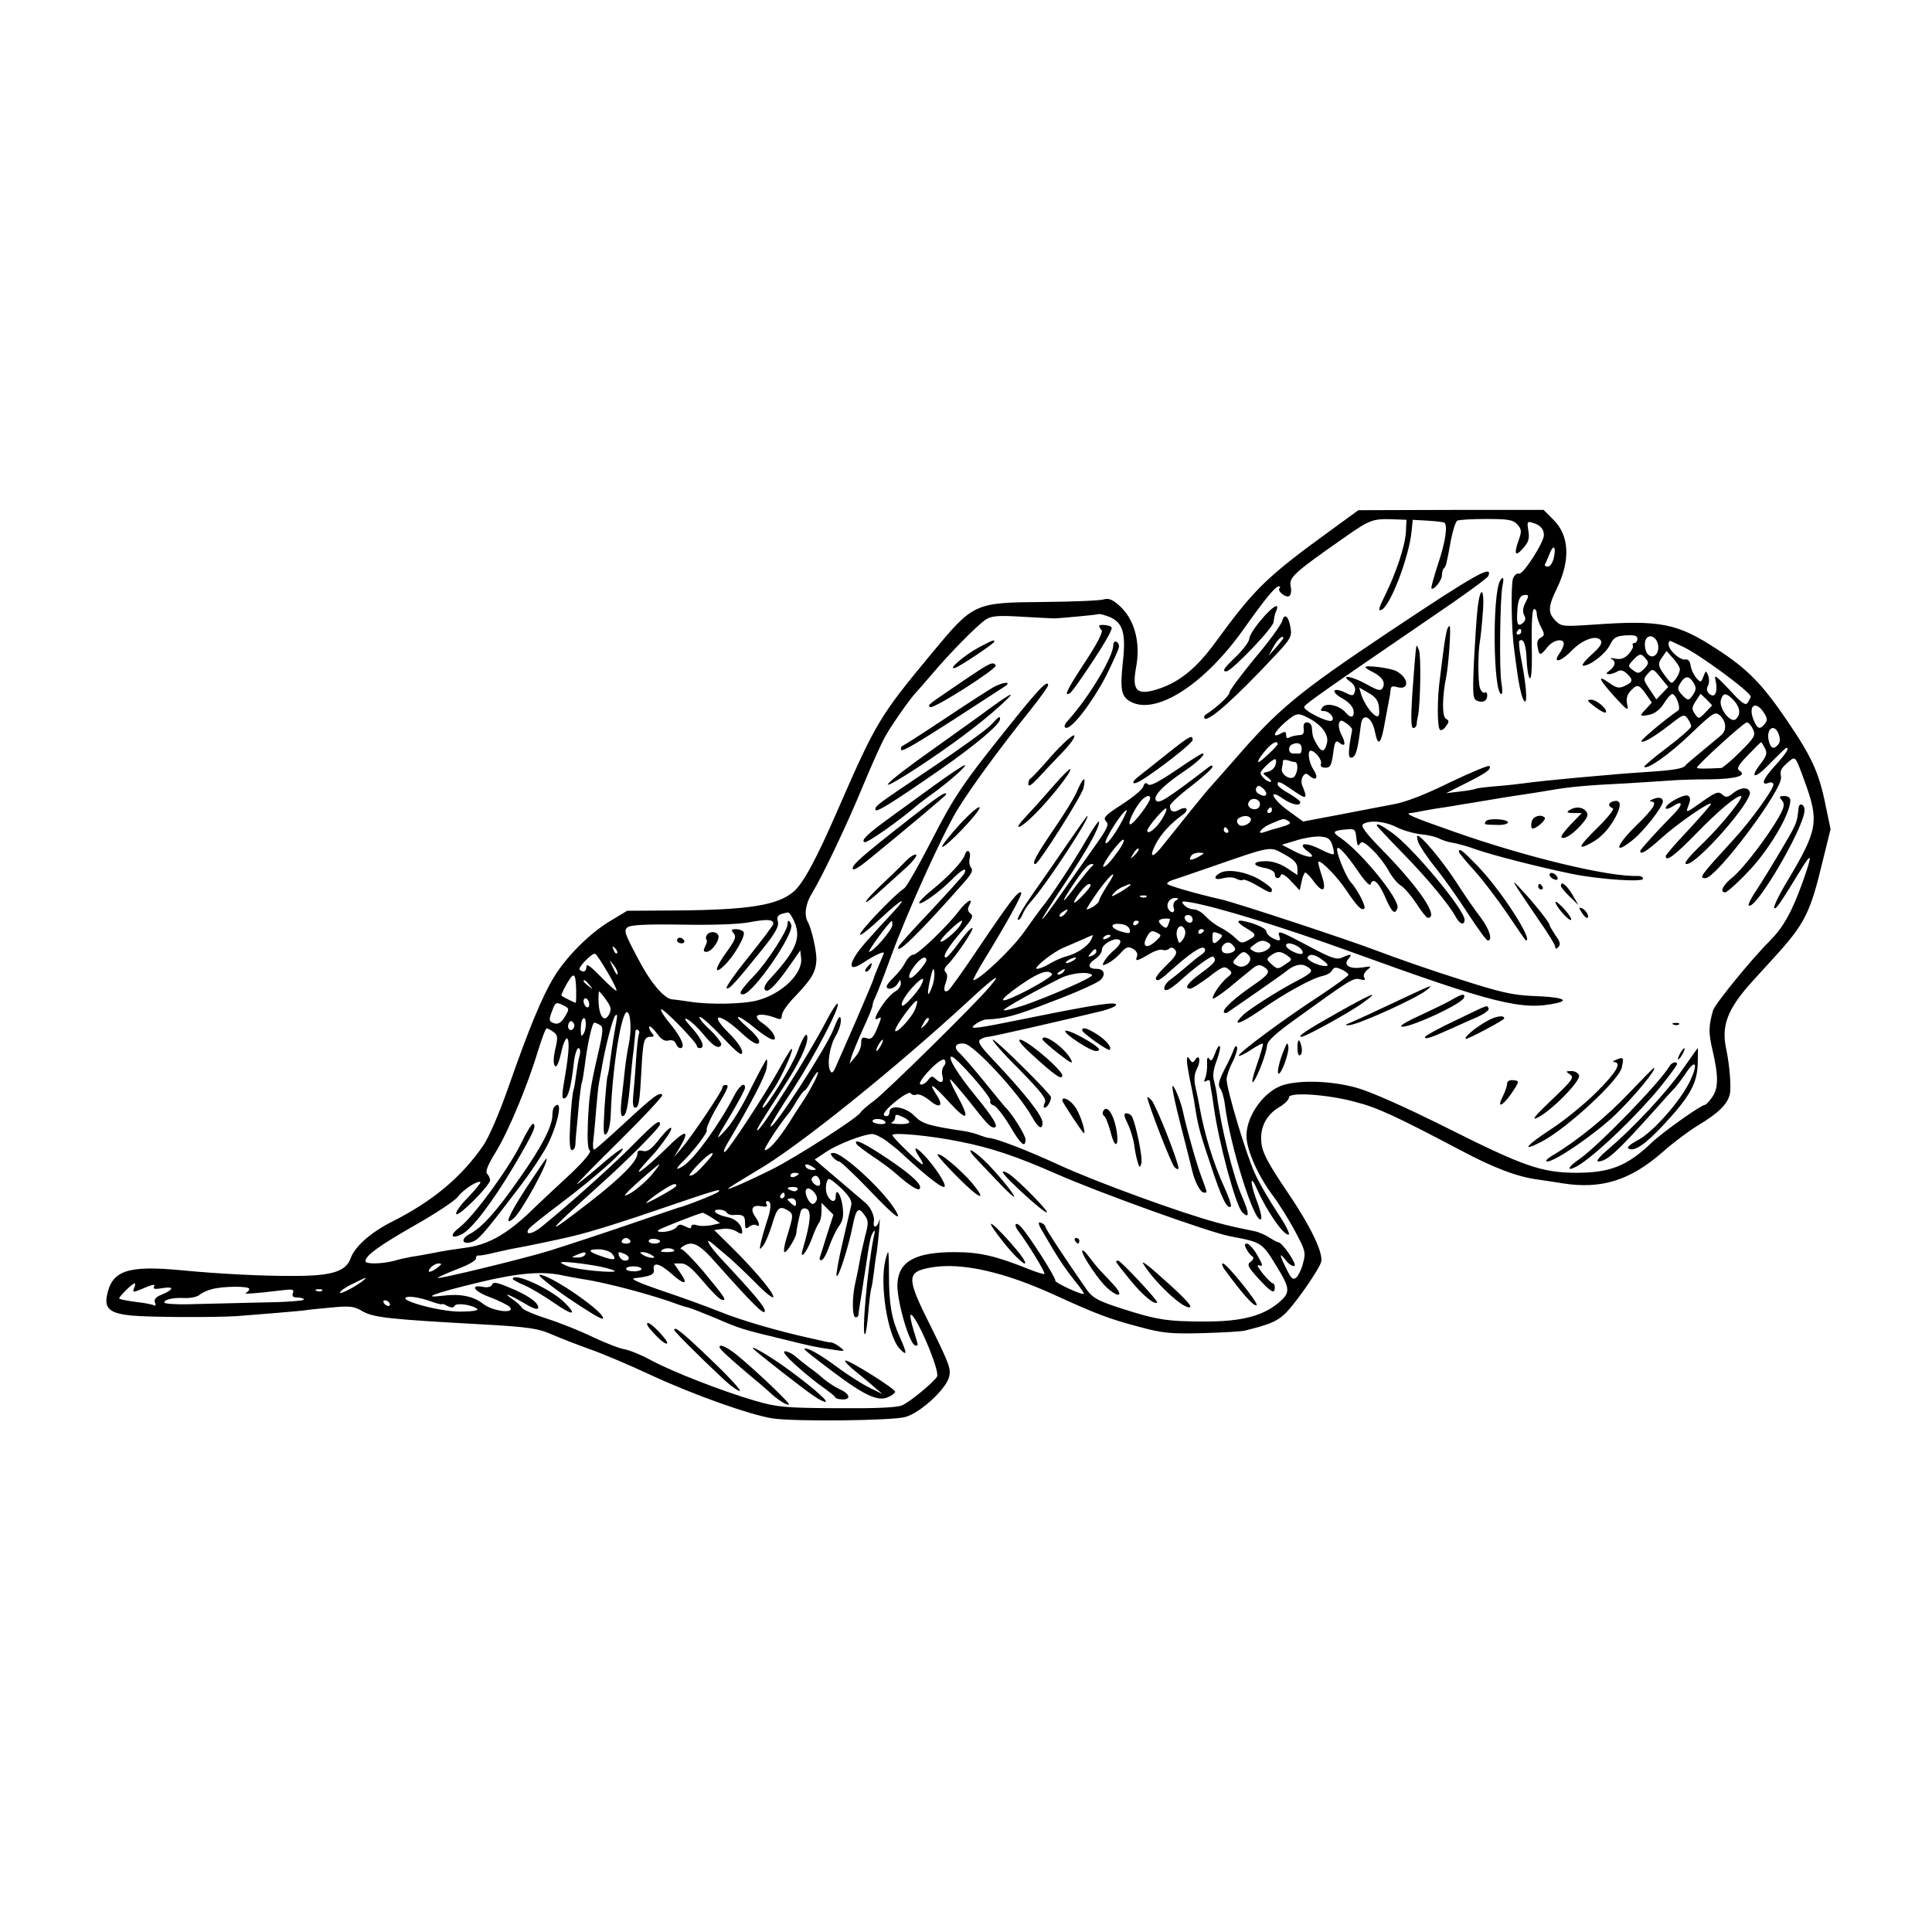 <?xml version="1.0" standalone="no"?>
<!DOCTYPE svg PUBLIC "-//W3C//DTD SVG 20010904//EN"
 "http://www.w3.org/TR/2001/REC-SVG-20010904/DTD/svg10.dtd">
<svg version="1.0" xmlns="http://www.w3.org/2000/svg"
 width="682pt" height="682pt" viewBox="0 0 682 682"
 preserveAspectRatio="xMidYMid meet">
<g transform="translate(0,682) scale(0.1,-0.1)"
fill="#000000" stroke="none">
<path d="M4710 4957 c-240 -174 -278 -211 -420 -405 -65 -89 -124 -138 -198
-163 -78 -26 -97 -9 -82 73 18 92 -6 176 -63 224 -22 19 -36 23 -51 18 -12 -4
-106 -8 -211 -9 -246 -2 -248 -3 -395 -180 -184 -222 -197 -243 -331 -550 -78
-180 -124 -264 -158 -293 -57 -48 -159 -64 -417 -66 l-170 -1 -58 -35 c-73
-43 -157 -127 -201 -200 -42 -69 -89 -184 -160 -387 -33 -94 -69 -178 -90
-208 -76 -110 -176 -194 -318 -266 -77 -38 -134 -89 -149 -130 -16 -47 -66
-63 -198 -63 -106 -1 -267 7 -400 20 -192 18 -246 -1 -263 -92 -8 -44 14 -61
88 -68 63 -6 286 -7 370 -2 56 4 237 19 245 21 3 1 41 5 85 9 72 7 85 5 115
-13 39 -22 94 -28 420 -46 163 -9 200 -14 249 -36 25 -11 84 -34 131 -51 47
-16 147 -59 222 -94 147 -68 347 -139 425 -151 80 -12 424 -8 469 5 53 15 141
96 154 140 8 29 1 47 -62 175 -90 179 -90 197 0 213 106 18 254 -15 432 -96
151 -69 193 -85 302 -114 82 -22 109 -25 223 -22 72 2 139 6 150 9 84 21 108
31 135 54 31 25 120 151 133 186 11 30 -35 127 -123 256 -63 93 -84 133 -87
165 -7 54 16 100 63 128 19 11 34 26 34 34 0 20 136 11 235 -16 78 -20 144
-51 370 -170 118 -63 203 -95 275 -104 25 -4 63 -9 85 -13 138 -22 240 10 355
111 36 32 92 74 125 94 70 42 102 73 111 108 6 23 0 103 -13 164 -17 81 6 140
94 237 21 23 54 59 73 80 112 123 130 158 176 351 l26 105 -18 86 c-23 114
-49 170 -134 295 -89 131 -140 184 -250 255 -139 91 -199 103 -436 86 -106 -7
-112 -7 -133 14 -27 27 -27 50 5 114 48 100 44 186 -12 242 l-35 35 -327 0
-327 -1 -85 -62z m253 -14 c-3 -51 -35 -146 -74 -225 -22 -44 -25 -56 -13 -51
31 11 98 186 107 278 l4 40 54 -3 c29 -2 55 -5 58 -7 12 -12 3 -69 -22 -144
-15 -46 -26 -85 -24 -88 8 -8 37 28 37 46 0 10 3 21 7 25 4 3 8 12 9 19 2 7 9
41 15 77 7 36 17 68 23 72 5 3 51 6 102 6 79 0 95 -3 110 -19 15 -17 16 -24 6
-53 -19 -52 -14 -64 14 -32 20 22 24 35 19 63 -5 32 -4 34 17 27 25 -7 38 -22
38 -43 0 -26 -74 -141 -88 -136 -7 3 -16 -5 -21 -17 -8 -24 -6 -187 5 -258 3
-25 7 -52 8 -60 9 -68 20 -111 28 -116 11 -7 5 64 -13 154 -6 30 -8 56 -6 59
14 13 24 -11 26 -64 1 -32 6 -62 11 -67 6 -6 9 40 7 117 -1 79 2 127 8 127 6
0 10 -8 10 -18 0 -11 7 -31 15 -46 13 -25 13 -29 -1 -37 -11 -5 -15 -17 -11
-34 6 -31 9 -31 34 0 20 26 58 34 58 12 0 -7 -7 -23 -16 -35 -25 -36 7 -28 46
13 37 38 87 55 101 34 6 -10 -4 -25 -34 -51 -23 -21 -36 -38 -28 -38 25 0 80
43 95 75 12 24 21 30 55 32 31 2 41 -1 41 -12 0 -8 -5 -15 -11 -15 -5 0 -8 -4
-5 -8 3 -5 -4 -19 -15 -31 -14 -15 -28 -20 -47 -16 -15 3 -21 2 -14 -1 17 -8
15 -24 -5 -40 -15 -11 -15 -13 -3 -14 8 0 22 5 30 10 10 6 20 4 32 -7 24 -22
23 -31 -6 -44 -20 -10 -30 -8 -55 10 -45 32 -38 14 19 -49 44 -48 50 -52 44
-27 -4 19 -1 34 11 47 24 26 30 25 55 -10 l21 -30 -20 -22 c-25 -26 -24 -28
12 -21 18 4 37 18 50 39 12 19 25 34 30 34 13 0 32 -51 21 -58 -43 -29 -134
-105 -130 -109 7 -7 45 16 101 59 46 36 50 38 62 22 7 -10 13 -23 13 -28 0 -6
-39 -40 -85 -75 -47 -35 -83 -66 -81 -68 11 -11 89 44 165 117 80 76 85 79
103 64 21 -20 24 -50 6 -67 -7 -7 -38 -32 -68 -57 -30 -25 -58 -48 -61 -53 -8
-10 -41 -16 -134 -22 -44 -3 -102 -7 -130 -10 -27 -2 -79 -7 -115 -10 -77 -7
-155 -15 -190 -20 -14 -2 -56 -7 -94 -10 -38 -3 -72 -7 -75 -9 -3 -2 -28 -7
-56 -10 l-50 -6 69 35 c74 37 93 51 83 61 -3 3 -66 -23 -139 -58 -85 -42 -157
-70 -198 -77 -36 -7 -122 -23 -193 -37 l-127 -24 -55 40 c-56 41 -70 79 -15
40 29 -20 60 -27 60 -12 0 5 -18 18 -40 31 -22 12 -40 26 -40 32 0 14 8 11 57
-23 47 -32 50 -30 29 22 -3 8 -2 21 3 29 8 12 12 13 25 1 24 -19 31 -4 12 24
-16 25 -22 66 -9 66 15 0 41 -33 36 -46 -3 -9 2 -14 16 -14 17 0 21 8 27 50 5
41 9 48 21 39 21 -18 25 -5 9 26 -8 15 -12 34 -9 42 5 12 8 12 27 -1 11 -8 20
-18 19 -23 -15 -78 -15 -103 0 -97 14 5 20 28 31 116 6 46 40 27 50 -27 11
-55 22 -41 36 43 8 42 15 80 16 85 1 4 2 14 3 23 1 11 7 13 21 9 46 -14 45 31
-1 56 -21 11 -109 22 -109 14 0 -3 13 -11 29 -19 32 -17 43 -36 31 -56 -6 -10
-18 -7 -55 14 -52 29 -97 37 -59 10 14 -10 20 -22 17 -34 -5 -17 -8 -18 -32
-6 -44 22 -57 6 -15 -18 24 -13 40 -30 42 -44 4 -25 -10 -29 -27 -8 -21 25
-68 37 -82 20 -9 -11 -8 -14 4 -14 20 0 41 -26 28 -34 -13 -8 -101 36 -97 49
2 9 79 63 455 320 105 71 193 135 195 142 16 41 -44 7 -353 -199 -320 -214
-389 -271 -546 -453 -43 -49 -81 -92 -84 -95 -6 -5 -106 -129 -165 -203 -37
-48 -52 -47 -27 2 19 37 53 74 96 105 25 18 14 32 -13 17 -20 -11 -32 -6 -32
15 0 6 34 38 75 69 41 32 75 62 75 68 0 6 -4 6 -12 0 -148 -113 -177 -132
-187 -119 -12 15 25 54 100 104 46 31 78 62 64 62 -5 0 -47 -27 -95 -60 -61
-41 -90 -56 -97 -49 -8 8 -13 5 -17 -7 -3 -11 -37 -39 -76 -64 -59 -38 -67
-47 -56 -59 12 -11 6 -24 -37 -85 -28 -39 -77 -109 -110 -156 -106 -152 -103
-135 4 25 77 115 119 191 119 214 0 8 -23 -25 -51 -74 -46 -79 -125 -198 -154
-232 -5 -6 -32 -44 -60 -83 -42 -60 -158 -170 -179 -170 -3 0 13 30 36 68 81
132 138 235 133 241 -9 9 -39 -30 -145 -187 -56 -84 -107 -155 -112 -158 -15
-10 -19 2 -9 28 6 17 6 29 0 35 -7 7 -6 15 3 24 32 32 96 127 91 133 -4 3 -24
-19 -46 -49 -21 -30 -43 -55 -48 -55 -15 0 9 39 58 95 35 41 41 52 29 60 -10
8 -11 16 -5 28 18 32 -8 18 -37 -20 -41 -54 -144 -153 -160 -153 -8 0 -20 -12
-28 -27 -8 -16 -26 -39 -40 -52 -14 -14 -26 -28 -26 -33 0 -15 29 -8 39 10 10
16 10 16 11 0 0 -10 -9 -22 -20 -28 -11 -6 -31 -27 -45 -48 -26 -38 -32 -58
-15 -47 13 8 13 4 -5 -39 -13 -30 -20 -36 -35 -31 -16 5 -20 2 -20 -18 0 -14
-9 -35 -21 -48 l-20 -24 7 25 c4 13 22 57 40 97 19 40 34 78 34 83 0 6 4 18 9
28 5 9 30 73 55 142 56 154 178 424 234 519 45 74 146 213 255 349 37 46 67
88 67 93 0 21 -32 -11 -127 -130 -176 -219 -202 -258 -285 -419 -44 -86 -87
-161 -95 -167 -38 -25 -171 -165 -156 -165 6 0 39 27 74 60 74 69 98 80 40 18
-94 -101 -117 -128 -134 -156 -23 -40 -9 -47 34 -18 33 22 69 39 69 32 0 -2
-8 -21 -17 -42 -9 -22 -18 -43 -19 -49 -1 -5 -30 -73 -63 -150 -34 -77 -66
-151 -72 -164 -7 -16 -13 -21 -17 -13 -14 21 -4 88 18 125 12 20 20 46 18 59
-2 17 -9 8 -26 -36 -26 -67 -222 -368 -222 -341 0 5 35 63 79 129 77 119 168
293 158 303 -3 3 -22 -26 -41 -63 -59 -114 -229 -384 -242 -384 -6 0 7 21 90
150 56 85 85 146 86 175 0 27 -14 8 -35 -48 -16 -45 -110 -197 -121 -197 -6 0
1 12 39 69 29 43 78 156 59 136 -5 -5 -24 -37 -42 -70 -47 -85 -175 -281 -191
-291 -7 -4 -3 10 10 32 77 129 133 236 137 263 3 17 3 31 0 31 -2 0 -27 -46
-55 -102 -27 -57 -66 -121 -86 -143 -43 -47 -42 -44 19 57 25 43 46 82 46 88
0 23 -21 7 -40 -31 -52 -100 -137 -218 -177 -244 -26 -17 -30 -14 -9 8 47 46
95 110 91 118 -3 5 12 40 34 78 44 75 46 81 31 81 -5 0 -10 -4 -10 -10 0 -11
-108 -172 -145 -215 l-26 -30 21 35 c38 65 20 64 -49 -5 -75 -74 -126 -110
-76 -54 17 18 32 36 36 39 3 3 17 21 32 41 43 57 31 66 -13 11 -30 -39 -44
-49 -60 -45 -14 4 -20 1 -20 -10 0 -26 -57 -84 -169 -171 -168 -130 -159 -115
32 57 100 89 217 207 217 218 0 20 -19 5 -95 -72 -70 -71 -226 -211 -325 -291
-31 -25 -58 -29 -44 -7 3 6 56 48 117 94 114 86 223 182 215 190 -3 3 -39 -24
-80 -60 -42 -36 -78 -65 -81 -65 -3 0 65 69 151 154 86 85 154 158 150 161
-10 11 -30 -4 -134 -100 -53 -49 -101 -92 -106 -93 -5 -2 -6 15 -3 38 3 23 7
72 10 109 3 36 7 77 10 91 3 14 7 39 10 55 12 69 38 171 47 180 7 7 8 0 4 -20
-7 -39 -14 -78 -22 -140 -3 -27 -8 -53 -10 -56 -1 -3 -6 -52 -10 -110 -5 -86
-4 -102 7 -91 7 6 14 36 15 66 5 163 38 370 58 363 13 -4 16 -67 5 -117 -4
-19 -10 -57 -13 -85 -3 -27 -8 -76 -12 -107 -4 -38 -3 -58 4 -58 12 0 19 30
27 120 3 36 8 88 12 115 3 28 5 55 6 62 0 7 4 10 9 7 5 -3 6 -9 4 -13 -3 -4
-8 -48 -11 -97 -3 -49 -8 -106 -10 -126 -2 -21 0 -38 6 -38 14 0 17 15 23 128
6 110 9 122 33 122 13 0 13 3 3 15 -7 9 -10 18 -8 21 3 3 15 -8 27 -24 15 -21
27 -29 41 -25 12 3 22 -1 26 -11 3 -9 10 -16 15 -16 20 0 6 35 -32 82 -23 27
-39 52 -35 55 6 6 125 -116 126 -129 0 -5 5 -8 10 -8 21 0 9 31 -28 72 -24 27
-30 37 -16 30 12 -6 37 -29 55 -51 36 -44 55 -56 65 -40 3 6 -15 30 -41 55
-26 24 -41 44 -34 44 7 0 43 -33 80 -72 54 -57 69 -68 69 -52 0 12 -20 41 -47
67 -73 72 -34 74 44 1 40 -37 63 -48 63 -30 0 8 -19 30 -42 50 -24 20 -38 36
-32 36 7 0 34 -18 60 -40 54 -44 82 -53 64 -20 -6 11 -22 27 -35 36 -48 31
-17 44 48 19 12 -5 17 -2 17 11 0 11 22 42 49 69 57 60 71 84 73 127 1 32 -18
112 -30 133 -14 23 -9 64 14 101 37 61 121 236 180 379 30 72 64 148 76 170
20 38 89 137 112 161 6 6 31 35 55 63 64 76 163 176 191 194 20 13 44 15 125
10 55 -3 107 -6 115 -6 18 0 147 12 158 15 4 2 21 -3 39 -10 47 -20 58 -57 47
-157 -11 -102 -6 -126 31 -144 91 -44 259 66 395 258 76 107 112 151 124 151
5 0 7 -3 3 -6 -10 -10 22 -36 34 -28 6 3 9 19 5 35 -6 31 13 48 189 171 90 63
100 67 170 65 l50 -2 -2 -42z m522 -92 c-4 -18 -13 -31 -21 -31 -9 0 -13 4
-10 9 3 4 10 21 16 36 14 36 24 26 15 -14z m-100 -158 c-9 -17 -11 -32 -5 -44
7 -12 5 -20 -4 -28 -18 -15 -23 -5 -20 40 2 43 10 59 29 59 12 0 12 -4 0 -27z
m-15 -103 c0 -5 -5 -10 -11 -10 -5 0 -7 5 -4 10 3 6 8 10 11 10 2 0 4 -4 4
-10z m483 -46 c6 -33 -20 -55 -38 -31 -7 9 -10 28 -8 41 6 31 39 24 46 -10z
m88 -7 c58 -27 239 -160 239 -176 0 -3 -5 -13 -10 -21 -8 -12 -20 -4 -65 45
-48 51 -55 56 -49 33 9 -40 -2 -64 -21 -48 -10 8 -12 18 -6 29 5 9 5 25 1 36
-8 19 -8 19 -17 -3 -8 -22 -10 -22 -25 -5 -9 10 -18 29 -20 43 -2 16 -9 24
-19 22 -19 -3 -59 33 -59 54 0 8 3 13 8 11 4 -2 23 -11 43 -20z m-11 -80 c0
-7 -6 -22 -14 -33 -15 -19 -15 -19 -31 1 -32 41 -35 51 -18 74 l16 23 23 -26
c13 -14 24 -31 24 -39z m-120 37 c11 -12 10 -18 -6 -35 -18 -17 -22 -18 -39
-5 -19 14 -19 15 -1 35 23 25 30 26 46 5z m58 -121 l-21 -22 -24 36 c-23 34
-23 36 -6 55 17 19 18 19 45 -14 l27 -33 -21 -22z m110 37 c10 -16 10 -24 0
-40 -16 -25 -20 -25 -42 -1 -15 16 -15 22 -4 40 16 26 30 27 46 1z m-1110 -89
c2 -23 0 -32 -9 -29 -17 6 -45 47 -54 77 l-7 24 33 -19 c26 -15 35 -28 37 -53z
m1152 -16 c-23 -24 -24 -24 -37 -5 -12 17 -11 23 3 45 l17 26 21 -20 20 -21
-24 -25z m100 43 c23 -25 26 -51 7 -67 -19 -15 -61 41 -52 69 8 26 19 25 45
-2z m106 -43 c13 -20 14 -28 4 -40 -18 -22 -26 -19 -40 14 -20 50 7 70 36 26z
m-1608 -19 c48 -25 74 -60 66 -90 -8 -32 -19 -33 -36 -3 -14 25 -15 29 -17 57
0 11 -8 20 -17 20 -10 0 -14 -7 -12 -22 2 -17 -2 -23 -17 -23 -11 -1 -26 -4
-33 -8 -8 -5 -12 -2 -12 8 0 13 -4 14 -20 5 -32 -17 -23 5 15 39 41 35 46 36
83 17z m1570 -40 c10 -22 6 -29 -45 -80 -31 -31 -61 -56 -67 -57 -56 -3 -86
-3 -86 1 0 9 165 159 176 160 6 0 16 -11 22 -24z m91 -18 c5 -14 5 -28 -1 -35
-16 -20 -27 -16 -34 11 -11 44 20 65 35 24z m-1769 -35 c0 -6 -60 -63 -67 -63
-7 0 8 23 30 48 20 21 37 29 37 15z m85 -16 c0 -9 -3 -17 -7 -17 -5 0 -15 0
-23 0 -18 0 -20 26 -2 33 19 8 32 2 32 -16z m1635 2 c9 -17 7 -26 -15 -55 -43
-56 -18 -54 36 4 28 28 52 52 55 52 12 0 -1 -20 -41 -64 -43 -47 -51 -71 -20
-59 8 3 15 0 15 -7 0 -17 -81 -129 -139 -192 -120 -131 -125 -138 -101 -138
39 0 275 315 267 357 -4 24 -1 30 29 56 22 18 22 18 54 -70 52 -142 47 -172
-57 -347 -30 -49 -52 -94 -50 -100 4 -11 20 13 91 129 43 71 45 62 10 -37 -39
-109 -69 -161 -117 -210 -62 -61 -194 -223 -200 -245 -16 -57 -16 -79 -2 -139
22 -94 21 -136 -1 -167 -10 -15 -22 -27 -25 -27 -14 0 -149 -96 -189 -134 -87
-83 -147 -106 -268 -106 -120 1 -184 23 -447 155 -162 81 -278 132 -329 146
-85 23 -190 27 -252 10 -68 -18 -134 -107 -134 -180 0 -48 38 -135 87 -203 26
-34 64 -95 85 -135 36 -67 38 -75 28 -111 -5 -22 -17 -45 -24 -52 -12 -9 -18
-4 -35 31 -26 52 -26 61 -2 30 10 -13 24 -22 30 -20 12 4 -43 84 -57 84 -4 0
-18 8 -32 17 -14 9 -37 19 -52 22 -68 14 -83 17 -131 30 -122 32 -429 144
-557 203 -110 51 -229 97 -250 96 -3 0 -16 4 -30 9 -14 6 -38 12 -55 15 -128
19 -150 26 -177 54 -31 32 -88 41 -88 14 0 -8 -4 -15 -10 -15 -21 0 -9 19 34
54 25 20 47 32 51 27 3 -6 12 -8 20 -5 8 4 29 -6 47 -21 36 -30 50 -19 24 20
-32 49 -14 39 44 -25 66 -72 76 -64 29 23 -17 31 -28 57 -25 57 3 0 31 -33 63
-72 69 -88 79 -98 92 -98 18 0 -1 33 -65 111 -64 78 -101 139 -85 139 16 0
142 -144 137 -156 -3 -7 3 -14 12 -16 9 -3 34 -35 56 -71 39 -67 56 -82 56
-49 0 15 -49 93 -70 112 -3 3 -36 43 -74 90 -38 47 -78 93 -88 102 -24 21 -16
37 16 34 34 -4 191 -173 238 -257 23 -41 38 -50 38 -22 0 25 -62 103 -178 226
-44 46 -52 61 -41 68 8 5 20 9 27 9 11 0 248 54 405 92 26 7 47 16 47 21 0 12
-69 2 -311 -47 -182 -37 -210 -41 -190 -25 13 11 31 19 40 20 68 3 103 12 236
64 83 31 158 65 169 75 21 20 14 40 -14 40 -30 0 -32 16 -5 34 14 9 25 24 25
34 0 20 50 46 63 33 6 -6 -2 -19 -18 -33 -15 -12 -31 -31 -37 -41 -9 -17 -7
-17 14 -7 13 7 33 23 45 37 18 20 25 23 42 14 12 -7 18 -17 15 -26 -8 -20 -2
-19 41 6 19 12 41 19 49 16 7 -3 18 -1 23 4 6 6 14 5 21 -4 9 -10 3 -22 -28
-52 -39 -38 -49 -55 -32 -55 4 0 21 12 38 28 70 63 115 95 125 85 7 -7 2 -15
-13 -25 -13 -9 -36 -28 -53 -43 -16 -14 -40 -33 -52 -42 -28 -19 -32 -49 -5
-34 9 5 26 18 37 28 53 49 113 92 118 86 13 -13 6 -22 -43 -58 -49 -36 -62
-55 -38 -55 6 0 35 19 65 41 46 36 55 40 69 28 15 -12 14 -15 -3 -29 -23 -18
-58 -69 -51 -75 2 -2 26 14 54 36 27 23 62 51 78 64 23 20 32 22 47 12 26 -16
21 -25 -37 -65 -64 -44 -104 -80 -104 -93 0 -5 6 -7 13 -3 19 13 191 132 203
142 29 25 54 32 74 22 29 -16 25 -22 -27 -50 -65 -33 -175 -103 -196 -124 -41
-41 -11 -32 61 17 87 61 185 115 222 122 13 3 28 11 32 19 7 12 13 13 33 4 14
-6 25 -15 25 -19 0 -4 -44 -36 -98 -72 -131 -85 -295 -207 -289 -214 3 -2 22
7 43 21 21 14 40 24 42 22 2 -2 -8 -37 -22 -77 -14 -40 -19 -66 -12 -58 15 17
46 99 49 129 1 15 30 42 94 88 202 146 210 151 234 145 16 -4 20 -3 15 6 -5 7
0 18 10 27 17 13 16 14 -16 9 -45 -7 -69 7 -51 29 16 19 11 20 -21 6 -19 -9
-38 -3 -118 40 -102 54 -112 58 -104 35 7 -18 0 -19 -27 -5 -10 6 -19 16 -19
23 0 7 -23 19 -50 28 -56 17 -65 9 -20 -18 36 -21 37 -26 6 -42 -21 -12 -26
-11 -44 7 -12 12 -36 29 -54 38 -18 9 -42 28 -53 40 -11 13 -30 24 -42 24 -11
0 -26 7 -33 15 -12 14 -9 15 21 10 91 -15 331 -89 554 -170 521 -189 617 -213
740 -186 49 11 13 22 -82 25 -73 3 -117 13 -263 60 -96 30 -227 76 -290 100
-96 37 -496 169 -549 181 -93 21 -191 50 -191 55 0 4 8 10 18 13 9 3 69 23
132 45 225 78 211 75 264 46 35 -19 46 -32 46 -50 l0 -23 -36 24 c-24 16 -51
25 -75 25 -49 0 -51 -16 -4 -24 21 -4 35 -13 35 -21 0 -18 17 -20 22 -3 2 6
18 -3 35 -22 l31 -33 7 32 c3 17 10 31 13 31 4 -1 19 -16 33 -36 32 -41 43
-26 23 31 -7 22 -12 41 -10 43 8 7 67 -53 100 -103 37 -55 53 -71 62 -62 7 7
-24 67 -47 92 -17 19 -49 95 -49 117 0 18 31 -15 73 -76 22 -33 42 -55 45 -48
8 26 28 9 51 -43 24 -56 35 -66 44 -41 11 29 -129 200 -202 249 -30 20 -26 25
20 29 32 3 34 1 37 -31 3 -25 6 -31 12 -20 7 11 16 7 45 -21 20 -19 45 -52 56
-72 11 -21 30 -45 44 -54 13 -8 38 -38 56 -65 17 -27 35 -49 39 -49 42 0 -29
105 -161 240 -60 61 -77 85 -67 91 23 15 77 10 118 -11 22 -11 60 -22 85 -25
25 -2 54 -9 65 -15 12 -6 33 -13 48 -15 15 -2 54 -13 87 -25 59 -20 209 -59
335 -85 93 -19 250 -30 250 -17 0 6 -8 10 -17 10 -100 -5 -396 66 -653 157
-149 52 -174 64 -150 65 8 1 22 3 30 5 8 2 33 6 55 10 22 3 51 8 65 10 14 3
41 7 60 10 19 3 60 10 90 15 30 5 73 12 95 15 22 3 65 10 95 15 67 12 130 18
275 25 61 4 130 8 155 10 25 2 86 4 135 4 93 1 133 13 106 30 -12 7 -6 19 29
55 24 25 45 46 47 46 1 0 7 -9 13 -21z m-1727 -58 c-3 -11 -14 -22 -26 -25
-22 -5 -22 -5 -2 -20 11 -9 15 -16 10 -16 -13 0 -35 20 -35 32 0 9 41 48 51
48 4 0 5 -9 2 -19z m68 9 c11 0 12 -31 0 -49 -12 -19 -50 3 -46 26 2 10 4 22
4 27 1 4 8 5 17 2 9 -3 20 -6 25 -6z m-101 -111 c0 -11 -11 -11 -29 0 -7 5
-10 14 -6 20 5 9 10 9 21 0 8 -6 14 -15 14 -20z m-410 -17 c0 -15 -59 -92 -70
-92 -12 0 14 55 38 83 16 18 32 23 32 9z m386 -13 c3 -6 2 -15 -3 -20 -14 -14
-43 0 -36 17 6 17 29 19 39 3z m-345 -62 c-20 -32 -51 -56 -51 -39 0 12 62 84
67 78 3 -3 -4 -20 -16 -39z m389 33 c0 -5 -5 -10 -11 -10 -5 0 -7 5 -4 10 3 6
8 10 11 10 2 0 4 -4 4 -10z m-526 -32 c-24 -47 -55 -90 -61 -84 -8 8 61 116
74 116 2 0 -4 -15 -13 -32z m451 3 c5 -10 -12 -25 -30 -26 -16 -1 -25 19 -12
27 16 10 35 10 42 -1z m134 -10 c11 -7 3 -12 -28 -21 -23 -6 -49 -14 -57 -17
-33 -12 -11 16 24 30 45 19 43 19 61 8z m-214 -31 c3 -5 1 -10 -4 -10 -6 0
-11 5 -11 10 0 6 2 10 4 10 3 0 8 -4 11 -10z m368 -53 c5 -16 7 -30 5 -32 -2
-3 -22 4 -43 15 -56 29 -89 25 -48 -6 34 -24 4 -25 -44 -1 l-48 25 50 15 c28
9 65 15 84 14 28 -2 36 -7 44 -30z m-754 -19 c-27 -38 -45 -58 -54 -58 -7 0
23 48 49 77 28 33 32 20 5 -19z m57 -16 c-17 -16 -18 -16 -5 5 7 12 15 20 18
17 3 -2 -3 -12 -13 -22z m224 -7 c-27 -14 -36 -13 -25 4 3 6 16 11 28 11 21
-1 21 -1 -3 -15z m-375 -33 c-6 -4 -29 -33 -53 -64 -52 -70 -63 -76 -20 -10
41 62 59 82 72 82 7 0 7 -3 1 -8z m51 -72 c-14 -22 -26 -44 -26 -49 0 -9 -31
-31 -44 -31 -3 0 16 29 41 65 51 69 73 81 29 15z m-56 5 c0 -9 -53 -65 -58
-61 -5 6 40 65 51 65 4 1 7 -1 7 -4z m140 1 c0 -2 -17 -14 -37 -26 -28 -16
-33 -17 -23 -5 8 10 23 21 35 25 25 11 25 11 25 6z m57 -42 c-3 -3 -12 -4 -19
-1 -8 3 -5 6 6 6 11 1 17 -2 13 -5z m104 -13 c-8 -5 -11 -16 -8 -25 7 -18 -8
-22 -18 -6 -11 17 3 40 22 40 14 0 15 -2 4 -9z m-391 -46 c-7 -9 -15 -13 -19
-10 -3 3 1 10 9 15 21 14 24 12 10 -5z m-955 -31 c23 -56 5 -99 -82 -194 -22
-23 -29 -38 -22 -45 11 -11 40 19 94 97 l30 43 3 -28 c6 -53 -67 -125 -153
-148 -49 -14 -172 -16 -240 -5 -27 4 -56 8 -62 8 -29 3 -77 59 -123 148 -45
85 -49 96 -34 107 11 8 67 11 190 9 106 -2 198 1 237 8 65 12 87 11 87 -5 0
-5 -39 -56 -86 -115 -47 -58 -83 -109 -79 -112 7 -8 33 21 127 138 45 56 58
80 54 96 -6 21 1 27 36 33 4 0 15 -15 23 -35z m1405 10 c0 -17 -22 -14 -28 4
-2 7 3 12 12 12 9 0 16 -7 16 -16z m-80 1 c0 -2 -3 -11 -6 -19 -5 -13 -9 -14
-20 -5 -19 16 -17 24 6 26 11 1 20 0 20 -2z m-980 -20 c0 -17 -67 -95 -82 -95
-7 0 71 107 80 109 1 1 2 -6 2 -14z m239 -2 c-16 -25 -69 -67 -69 -55 0 10 66
72 75 72 3 0 0 -8 -6 -17z m631 13 c0 -3 -4 -8 -10 -11 -5 -3 -10 -1 -10 4 0
6 5 11 10 11 6 0 10 -2 10 -4z m-32 -28 c3 -14 -1 -15 -32 -6 -40 13 -38 31 2
26 16 -2 28 -10 30 -20z m195 -2 c3 -8 0 -22 -7 -32 -13 -17 -14 -16 -20 4
-11 34 15 60 27 28z m-102 -37 c-35 -33 -54 -20 -29 20 9 15 16 17 31 9 18 -9
18 -10 -2 -29z m169 37 c0 -3 -4 -8 -10 -11 -5 -3 -10 -1 -10 4 0 6 5 11 10
11 6 0 10 -2 10 -4z m54 -12 c13 -5 13 -8 1 -20 -19 -19 -25 -18 -25 6 0 22 1
23 24 14z m-453 -23 c-13 -23 -51 -48 -87 -57 -16 -4 -42 -16 -59 -26 -16 -10
-36 -18 -44 -18 -18 0 55 59 94 75 17 7 46 20 65 28 19 9 36 16 38 16 1 1 -2
-7 -7 -18z m69 15 c0 -2 -7 -7 -16 -10 -8 -3 -12 -2 -9 4 6 10 25 14 25 6z
m440 -46 c0 -13 -33 -21 -43 -11 -16 16 12 44 29 30 8 -6 14 -15 14 -19z m119
21 c22 -14 -27 -43 -51 -30 -19 10 -19 11 -1 24 21 17 33 18 52 6z m107 -15
c10 -8 16 -18 11 -22 -8 -8 -57 15 -57 28 0 13 24 9 46 -6z m-2408 -21 c-3 -3
-9 2 -12 12 -6 14 -5 15 5 6 7 -7 10 -15 7 -18z m1692 6 c0 -5 -7 -12 -16 -15
-14 -5 -15 -4 -4 9 14 17 20 19 20 6z m-1726 -72 c20 -34 35 -64 32 -66 -2 -2
-27 20 -55 49 -35 36 -51 48 -51 36 0 -18 -11 -23 -24 -11 -7 7 45 61 55 56 4
-1 23 -30 43 -64z m2264 59 c19 -19 -15 -51 -40 -37 -19 10 -19 12 -2 30 20
22 26 23 42 7z m137 -2 c18 -13 17 -14 -9 -31 -25 -17 -27 -17 -47 1 -19 17
-19 19 -3 31 23 17 36 16 59 -1z m125 -16 c20 -15 21 -20 8 -20 -25 0 -68 22
-62 31 8 14 27 10 54 -11z m-1400 0 c0 -5 -13 -24 -30 -42 -35 -39 -43 -17 -9
26 21 26 39 34 39 16z m520 0 c-8 -5 -19 -10 -25 -10 -5 0 -3 5 5 10 8 5 20
10 25 10 6 0 3 -5 -5 -10z m-1610 -44 c0 -12 -5 -7 -19 24 -11 24 -11 24 3 6
9 -11 16 -24 16 -30z m1110 -50 c-16 -43 -19 -28 -6 29 8 36 12 42 14 24 2
-14 -2 -38 -8 -53z m465 54 c-3 -5 -12 -10 -18 -10 -7 0 -6 4 3 10 19 12 23
12 15 0z m-41 -9 c3 -4 -35 -29 -84 -55 -91 -47 -116 -50 -58 -5 83 62 129 82
142 60z m141 -3 c7 -7 -153 -77 -244 -108 -35 -11 -65 -19 -68 -16 -4 4 103
64 201 113 36 18 98 25 111 11z m-1821 -53 c0 -25 0 -45 -2 -45 -3 0 -45 21
-50 25 -1 1 3 13 10 26 33 62 40 61 42 -6z m1217 16 c-13 -24 -56 -71 -64 -71
-13 0 7 36 36 67 33 35 45 37 28 4z m242 -5 c-50 -60 -367 -372 -408 -402 -22
-16 -44 -35 -48 -42 -13 -20 -225 -156 -312 -200 -87 -43 -155 -73 -155 -68 0
2 47 31 104 65 141 81 487 360 743 596 97 90 124 107 76 51z m-1412 7 c13 -16
12 -17 -3 -4 -10 7 -18 15 -18 17 0 8 8 3 21 -13z m59 -53 c17 -24 19 -33 10
-51 -16 -30 -34 -9 -37 41 -1 22 0 40 2 40 2 0 13 -13 25 -30z m-60 -16 c0 -8
-4 -12 -10 -9 -5 3 -10 13 -10 21 0 8 5 12 10 9 6 -3 10 -13 10 -21z m1151
-15 c-12 -32 -71 -94 -71 -76 0 15 70 110 77 104 2 -3 -1 -15 -6 -28z m-1240
11 c19 -10 19 -12 3 -39 -12 -20 -23 -27 -35 -24 -22 6 -23 12 -9 47 11 29 13
30 41 16z m70 -97 c-9 -15 -10 -13 -11 13 0 17 3 34 8 38 11 12 14 -32 3 -51z
m1205 29 c-18 -16 -18 -16 -6 6 6 13 14 21 18 18 3 -4 -2 -14 -12 -24z m-1241
-11 c-9 -16 -25 -3 -18 15 4 10 9 12 15 6 6 -6 7 -15 3 -21z m94 10 c11 -7 10
-23 -7 -97 -28 -119 -33 -154 -37 -254 -2 -55 0 -87 7 -91 7 -5 -19 -36 -66
-81 -43 -40 -111 -103 -150 -141 -82 -77 -148 -113 -226 -122 -30 -4 -77 -11
-105 -17 -27 -5 -63 -12 -80 -14 -16 -3 -46 -9 -65 -15 -43 -11 -100 -12 -100
-1 0 20 49 55 173 126 73 41 142 87 153 101 19 26 72 60 80 52 2 -2 -18 -27
-45 -55 -28 -28 -45 -54 -40 -58 11 -7 119 102 119 120 0 7 -5 17 -10 22 -8 8
2 32 31 79 45 74 112 235 149 358 13 42 26 77 30 77 3 0 14 -6 24 -13 15 -11
16 -19 6 -61 -7 -31 -7 -53 -1 -59 6 -6 14 12 22 47 6 30 16 53 21 50 9 -6 6
-52 -6 -124 -13 -74 -14 -91 -3 -87 13 4 23 40 32 120 3 31 11 57 17 57 6 0 8
-11 4 -26 -4 -14 -9 -45 -12 -67 -3 -23 -7 -49 -10 -57 -3 -8 -8 -58 -11 -112
-4 -69 -2 -98 6 -98 6 0 11 8 12 18 0 9 2 33 4 52 2 19 6 64 9 99 4 35 8 66
10 70 2 3 6 29 10 58 9 74 26 153 34 153 4 0 13 -4 21 -9z m991 -71 c-6 -11
-13 -20 -16 -20 -2 0 0 9 6 20 6 11 13 20 16 20 2 0 0 -9 -6 -20z m222 -73
c-6 -7 -9 -23 -5 -35 6 -24 -6 -29 -26 -9 -10 10 -15 8 -26 -7 -8 -10 -19 -16
-26 -14 -7 2 6 23 32 50 25 27 48 42 53 37 5 -5 5 -14 -2 -22z m-462 -64 c-11
-21 -28 -50 -38 -64 -9 -14 -31 -47 -48 -75 -38 -58 -69 -94 -84 -94 -8 0 51
91 88 135 4 6 17 25 27 43 11 17 22 32 25 32 3 0 14 16 24 35 11 19 21 33 23
31 3 -2 -5 -21 -17 -43z m340 -134 c0 -5 -17 -8 -37 -7 -21 1 -32 3 -25 6 6 2
12 10 12 18 0 11 5 11 25 2 14 -6 25 -15 25 -19z m-85 1 c4 -6 -5 -9 -19 -8
-15 1 -26 6 -26 10 0 12 38 10 45 -2z m5 -68 c19 -15 40 -31 46 -37 85 -79
142 -125 156 -125 13 0 -17 51 -57 98 -40 46 -58 51 -30 8 10 -14 15 -26 11
-26 -8 0 -106 95 -106 103 0 11 137 -2 239 -23 111 -22 199 -52 336 -112 151
-67 543 -208 617 -222 114 -22 112 -20 168 -112 45 -74 45 -88 3 -123 -56 -47
-132 -66 -258 -66 -135 0 -172 6 -296 46 -81 26 -101 37 -121 64 -74 106 -148
218 -148 225 0 4 -7 11 -16 14 -12 4 -9 -7 12 -41 45 -78 70 -116 107 -163 20
-24 35 -46 33 -47 -6 -6 -105 40 -101 47 4 7 -93 160 -121 189 -19 21 -27 8
-9 -15 31 -40 96 -146 92 -151 -2 -2 -29 6 -58 18 -115 46 -172 59 -259 59
-138 0 -197 -32 -202 -110 -4 -57 43 -220 64 -220 10 0 11 -4 -7 54 -8 27 -13
51 -11 54 14 14 104 -193 94 -217 -8 -17 -97 -91 -124 -102 -20 -8 -94 -11
-231 -10 -184 1 -211 4 -290 27 -113 33 -291 102 -368 144 -33 18 -73 34 -90
37 -16 2 -67 22 -112 43 -45 22 -118 51 -162 65 -44 14 -84 31 -88 38 -4 7
-19 21 -33 30 -40 28 -15 19 40 -13 35 -21 50 -25 50 -15 0 18 -41 46 -107 72
-40 17 -53 18 -56 8 -3 -7 -15 -11 -30 -8 -50 10 -35 -15 22 -36 32 -12 64
-28 71 -35 20 -25 -61 -15 -94 11 -35 28 -83 37 -144 29 -81 -10 -25 10 128
47 141 34 226 41 300 24 14 -3 43 -8 65 -12 84 -12 256 -58 345 -92 8 -3 22
-7 31 -9 9 -2 51 -19 95 -37 88 -38 91 -39 249 -77 93 -23 102 -25 170 -35 38
-6 39 -5 21 9 -11 9 -25 16 -30 17 -6 0 -18 2 -26 4 -8 2 -26 6 -40 9 -119 26
-251 64 -330 96 -52 21 -147 55 -210 76 -76 26 -107 40 -90 42 55 6 71 13 68
29 -5 30 20 24 62 -13 47 -42 62 -40 30 5 l-21 31 25 0 c19 0 38 -16 77 -62
29 -35 59 -65 67 -66 20 -5 11 8 -66 101 -36 42 -70 77 -76 77 -6 0 -4 5 4 10
34 22 58 10 121 -62 124 -139 168 -184 169 -166 0 15 -35 57 -152 182 -46 49
-66 85 -30 54 9 -8 33 -28 52 -44 19 -16 63 -58 98 -93 34 -35 62 -57 62 -49
0 17 -71 100 -151 179 l-58 57 30 4 c16 3 38 -2 49 -9 13 -9 20 -10 20 -3 0
26 -22 48 -54 54 -39 8 -58 26 -27 26 11 0 23 -5 26 -10 4 -6 14 -10 23 -9 35
3 42 -2 42 -27 0 -22 2 -24 15 -14 8 6 19 9 25 5 14 -9 12 8 -4 30 -19 27 -10
43 21 37 18 -3 24 -1 19 7 -4 6 -2 11 3 11 15 0 14 -27 -3 -75 -7 -22 -16 -53
-20 -70 -6 -28 -5 -29 9 -11 8 11 21 43 30 72 18 61 26 69 55 52 22 -14 22
-15 -4 -100 -8 -27 -11 -48 -6 -48 9 0 40 52 41 67 0 9 8 49 15 75 3 11 11 15
21 11 18 -7 15 -46 -13 -142 -13 -43 13 -14 32 37 9 26 21 51 26 57 4 5 8 23
8 39 l0 30 21 -21 21 -21 -22 -68 c-12 -38 -23 -75 -26 -82 -2 -8 1 -12 7 -10
6 2 18 24 26 48 9 25 24 57 34 71 15 21 18 37 13 73 -6 42 -24 66 -24 31 0
-20 -17 -19 -28 3 -10 17 -8 49 2 60 4 3 24 -12 46 -33 28 -27 38 -45 35 -59
-3 -12 -16 -70 -30 -129 -14 -60 -24 -114 -22 -120 5 -15 42 100 57 176 12 61
21 69 43 36 13 -17 13 -28 1 -72 -7 -29 -16 -68 -19 -87 -3 -19 -10 -53 -15
-75 -13 -53 -12 -125 0 -125 6 0 10 3 10 8 0 4 5 36 11 72 5 36 12 76 14 90
14 96 18 117 27 130 7 11 8 7 3 -13 -22 -104 -45 -360 -31 -346 3 3 8 37 11
75 3 38 8 76 10 84 3 8 7 35 10 60 3 25 7 56 10 70 6 43 14 136 9 113 -6 -27
-24 -31 -19 -5 3 19 -12 52 -31 67 -13 11 -99 84 -148 126 l-30 26 42 28 c41
27 130 61 161 62 9 0 32 -11 51 -25z m-636 -74 c-34 -38 -46 -48 -59 -48 -5 0
9 18 30 40 46 48 72 54 29 8z m-195 -47 c-31 -35 -78 -71 -93 -71 -4 0 21 25
55 55 34 30 64 55 66 55 3 0 -10 -17 -28 -39z m571 29 c13 -8 13 -10 -2 -10
-9 0 -20 5 -23 10 -8 13 5 13 25 0z m-50 -24 c0 -2 -7 -6 -15 -10 -8 -3 -15
-1 -15 4 0 6 7 10 15 10 8 0 15 -2 15 -4z m73 -20 c3 -8 3 -17 0 -20 -9 -9
-34 15 -27 25 8 13 21 11 27 -5z m-508 -25 c-13 -12 -112 -66 -104 -57 17 19
86 65 99 66 8 0 10 -3 5 -9z m430 -11 c-3 -5 -12 -7 -20 -3 -21 7 -19 13 6 13
11 0 18 -4 14 -10z m68 -36 c-3 -8 -9 -14 -14 -14 -13 0 -31 39 -23 51 9 15
44 -19 37 -37z m-347 29 c-6 -7 -117 -51 -141 -56 -5 -2 -57 -19 -115 -39
-145 -50 -252 -85 -340 -113 -94 -29 -400 -103 -395 -96 2 3 33 17 69 31 36
13 66 30 66 37 0 7 3 12 8 11 4 -1 30 3 57 10 28 6 61 14 75 16 26 4 173 35
200 42 71 17 182 52 330 103 175 60 200 67 186 54z m234 -13 c0 -5 -5 -10 -11
-10 -5 0 -7 5 -4 10 3 6 8 10 11 10 2 0 4 -4 4 -10z m40 -26 c0 -14 -3 -14
-15 -4 -8 7 -15 14 -15 16 0 2 7 4 15 4 8 0 15 -7 15 -16z m-296 -53 l28 -19
-31 -7 c-17 -3 -40 -4 -51 0 -12 4 -20 2 -20 -5 0 -8 -6 -7 -21 1 -17 8 -23 8
-30 -2 -4 -7 -23 -15 -41 -17 -18 -2 -29 0 -25 5 6 6 128 54 157 62 3 0 18 -8
34 -18z m-289 -81 c3 -5 -3 -10 -15 -10 -12 0 -18 5 -15 10 3 6 10 10 15 10 5
0 12 -4 15 -10z m105 -2 c0 -4 -9 -8 -20 -8 -11 0 -20 4 -20 9 0 6 9 9 20 8
11 -1 20 -5 20 -9z m50 -34 c0 -2 -12 -4 -27 -4 -21 0 -24 3 -14 9 13 8 41 5
41 -5z m-220 -9 c19 -22 9 -26 -33 -11 -51 17 -56 26 -15 26 20 0 41 -7 48
-15z m-95 -5 c-3 -5 -16 -10 -28 -9 -21 0 -21 1 -2 9 28 12 37 12 30 0z m139
4 c20 -8 21 -24 2 -24 -8 0 -16 7 -20 15 -6 17 -4 18 18 9z m96 -4 c13 -9 13
-10 0 -10 -8 0 -22 5 -30 10 -13 9 -13 10 0 10 8 0 22 -5 30 -10z m-182 -41
c28 -6 52 -13 52 -16 0 -8 -133 5 -163 16 -15 6 -27 12 -27 14 0 6 75 -2 138
-14z m-574 -4 c-25 -19 -40 -19 -24 0 7 8 20 15 28 15 13 0 12 -3 -4 -15z
m720 -3 c3 -5 -8 -9 -24 -10 -17 0 -30 4 -30 9 0 11 47 12 54 1z m-979 -40
c-23 -20 -85 -53 -85 -45 0 5 19 19 43 30 47 24 56 27 42 15z m-811 -27 c-8
-19 -5 -19 41 1 25 10 34 11 29 3 -5 -9 2 -11 30 -6 42 7 40 -5 -3 -23 -21 -8
-28 -17 -24 -28 4 -8 2 -13 -3 -10 -5 3 -34 9 -63 12 -30 4 -57 9 -60 12 -4 4
46 54 55 54 2 0 1 -7 -2 -15z m406 -5 c0 -5 -6 -11 -12 -14 -13 -5 37 -2 124
9 41 5 47 4 42 -9 -4 -11 0 -16 14 -16 12 0 23 -3 25 -7 3 -5 -70 -10 -161
-11 -92 -2 -204 -5 -249 -6 -46 -1 -83 2 -83 6 0 11 31 18 72 16 20 -1 44 4
52 11 8 7 27 16 43 20 38 11 133 12 133 1z m257 -6 c-3 -3 -12 -4 -19 -1 -8 3
-5 6 6 6 11 1 17 -2 13 -5z m423 -48 c0 3 9 0 19 -6 14 -7 22 -7 26 1 7 11 64
3 80 -12 5 -5 -20 -9 -61 -9 -77 0 -233 44 -184 52 14 2 46 -4 73 -13 26 -10
47 -15 47 -13z m-185 4 c3 -5 2 -10 -4 -10 -5 0 -13 5 -16 10 -3 6 -2 10 4 10
5 0 13 -4 16 -10z"/>
<path d="M5296 4771 c-29 -46 -25 -401 4 -401 4 0 4 18 0 40 -8 45 -5 301 4
343 6 27 2 35 -8 18z"/>
<path d="M5216 4673 c-4 -32 -9 -117 -13 -189 -5 -118 -4 -132 12 -138 21 -8
35 0 35 20 0 8 -4 13 -9 9 -5 -3 -13 5 -17 17 -7 22 -7 127 0 163 2 11 7 55
10 98 8 89 -8 107 -18 20z"/>
<path d="M4451 4631 c-23 -27 -41 -56 -41 -66 0 -9 -20 -36 -45 -61 -46 -44
-52 -54 -36 -54 18 0 167 155 167 175 1 11 4 28 9 38 14 33 -13 17 -54 -32z"/>
<path d="M4526 4628 c-3 -13 -46 -72 -96 -131 -49 -60 -90 -114 -90 -122 0
-11 -47 -54 -83 -77 -6 -4 -8 -10 -5 -14 14 -13 107 70 251 224 51 54 58 66
53 93 -6 43 -22 57 -30 27z m4 -61 c0 -2 -12 -17 -26 -33 l-26 -29 18 33 c15
26 34 43 34 29z"/>
<path d="M3880 4611 c0 -4 4 -11 9 -16 5 -6 -18 -51 -60 -114 -63 -96 -76
-123 -51 -107 11 7 113 159 135 202 16 31 16 32 -8 37 -14 2 -25 1 -25 -2z"/>
<path d="M5106 4588 c-3 -13 -8 -43 -11 -68 -3 -25 -9 -67 -12 -95 -10 -69
-10 -172 0 -181 4 -4 14 1 21 12 12 16 12 20 0 27 -14 8 -13 78 1 147 9 44 18
180 12 180 -4 0 -9 -10 -11 -22z"/>
<path d="M3454 4534 c-50 -27 -115 -83 -81 -71 21 8 137 86 137 92 0 8 -5 6
-56 -21z"/>
<path d="M3930 4543 c0 -41 -86 -184 -157 -263 -15 -16 -19 -26 -11 -29 20 -7
92 87 142 182 25 51 46 97 46 104 0 20 -20 26 -20 6z"/>
<path d="M5000 4540 c-2 -7 -6 -51 -15 -177 -5 -82 -4 -113 4 -113 6 0 11 6
12 13 0 6 2 21 5 32 8 42 11 211 3 230 -4 11 -8 18 -9 15z"/>
<path d="M3389 4409 c-119 -81 -114 -77 -106 -85 9 -10 238 136 232 147 -10
15 -17 12 -126 -62z"/>
<path d="M3508 4395 c-14 -8 -91 -57 -170 -110 -78 -52 -147 -96 -152 -98 -5
-2 -7 -8 -5 -14 3 -10 78 36 366 224 27 18 -5 16 -39 -2z"/>
<path d="M3530 4345 c-19 -13 -39 -28 -45 -32 -5 -5 -91 -66 -189 -136 -184
-130 -221 -173 -61 -69 111 72 224 156 290 216 56 50 57 57 5 21z"/>
<path d="M5630 4325 c18 -14 36 -23 38 -20 10 9 -31 45 -51 45 -17 0 -15 -4
13 -25z"/>
<path d="M3497 4260 c-15 -16 -105 -81 -200 -145 -204 -137 -207 -139 -207
-153 0 -13 54 20 230 142 123 86 210 159 210 177 0 13 -2 12 -33 -21z"/>
<path d="M3713 4153 c-37 -43 -71 -79 -75 -81 -5 -2 -8 -11 -8 -20 0 -11 12
-3 36 23 20 22 59 63 86 91 28 29 45 54 40 58 -6 3 -41 -29 -79 -71z"/>
<path d="M4120 4159 c-41 -33 -85 -67 -97 -77 -30 -22 -30 -36 0 -20 52 30
187 134 187 146 0 20 -11 14 -90 -49z"/>
<path d="M3300 4049 c-52 -38 -120 -87 -150 -109 -86 -62 -113 -87 -98 -93 10
-3 119 73 195 138 7 5 31 24 54 40 58 43 116 95 104 94 -5 -1 -53 -32 -105
-70z"/>
<path d="M3725 4053 c-28 -31 -54 -62 -60 -68 -5 -6 -26 -28 -44 -48 -51 -54
-21 -45 34 11 54 54 130 150 123 157 -2 2 -26 -21 -53 -52z"/>
<path d="M3802 4027 c-10 -24 -49 -87 -86 -140 -60 -89 -75 -117 -61 -117 11
0 164 241 170 269 9 44 -1 39 -23 -12z"/>
<path d="M3210 3929 c-171 -134 -200 -160 -200 -175 0 -9 21 3 53 29 143 117
277 229 277 233 0 12 -26 -5 -130 -87z"/>
<path d="M3387 3909 c-36 -40 -64 -75 -61 -78 8 -8 137 126 132 139 -2 6 -34
-21 -71 -61z"/>
<path d="M3772 3847 c-34 -50 -90 -131 -124 -179 -34 -48 -59 -91 -55 -94 3
-4 11 4 16 17 5 13 18 33 28 44 51 54 216 305 201 305 -1 0 -31 -42 -66 -93z"/>
<path d="M3406 3802 c-8 -23 -57 -76 -119 -126 -26 -21 -45 -41 -42 -44 7 -7
75 42 115 83 35 36 57 47 43 20 -5 -8 -58 -67 -118 -131 -61 -64 -111 -120
-113 -125 -14 -38 75 49 231 226 26 29 33 43 25 52 -6 7 -8 22 -5 33 6 25 -10
37 -17 12z"/>
<path d="M3199 3782 c-14 -15 -53 -53 -86 -84 -33 -31 -59 -59 -56 -62 2 -2
23 13 46 35 23 21 64 58 91 82 27 24 45 47 40 50 -5 3 -21 -7 -35 -21z"/>
<path d="M3060 3405 c-7 -9 -8 -15 -2 -15 5 0 12 7 16 15 3 8 4 15 2 15 -2 0
-9 -7 -16 -15z"/>
<path d="M6119 4021 c-21 -17 -26 -17 -39 -6 -14 13 -23 9 -73 -26 -56 -40
-57 -40 -47 -13 8 20 8 29 -1 35 -13 8 -79 -28 -79 -43 0 -6 11 -3 24 5 37 25
39 8 3 -28 -59 -60 -117 -124 -117 -129 0 -15 22 -2 73 44 57 52 177 135 177
122 -1 -4 -37 -45 -80 -92 -44 -46 -80 -88 -80 -92 0 -22 31 1 109 81 78 80
139 131 156 131 15 0 -66 -101 -134 -167 -53 -51 -70 -73 -57 -73 38 0 233
223 223 254 -6 19 -33 17 -58 -3z"/>
<path d="M5835 3999 c-11 -4 -14 -8 -7 -8 24 -2 11 -24 -54 -87 -72 -71 -79
-105 -9 -48 40 33 105 116 105 135 0 13 -14 17 -35 8z"/>
<path d="M6290 3995 c11 -13 9 -23 -10 -58 -39 -69 -126 -183 -164 -214 -34
-27 -47 -53 -26 -53 9 0 78 66 113 109 65 80 117 176 117 216 0 9 -9 15 -21
15 -18 0 -20 -2 -9 -15z"/>
<path d="M5698 3992 c-21 -4 -24 -18 -5 -25 7 -2 -16 -32 -55 -70 -67 -66 -73
-81 -20 -52 34 18 64 51 86 93 20 39 18 59 -6 54z"/>
<path d="M6349 3968 c-6 -56 -4 -52 -79 -178 -18 -30 -48 -79 -67 -108 -20
-29 -33 -55 -30 -58 22 -22 197 276 197 336 0 22 -19 28 -21 8z"/>
<path d="M5540 3960 c-12 -7 -8 -10 15 -10 l29 0 -39 -40 c-21 -22 -36 -42
-33 -46 10 -9 43 13 72 47 21 24 24 34 15 45 -13 16 -38 18 -59 4z"/>
<path d="M5407 3920 c-3 -11 -2 -22 1 -24 10 -6 52 30 45 38 -14 13 -41 5 -46
-14z"/>
<path d="M5245 3921 c-7 -12 -7 -12 40 -13 19 -1 36 3 38 8 3 13 -70 17 -78 5z"/>
<path d="M4860 3906 c0 -2 41 -46 91 -97 89 -91 164 -182 188 -226 13 -25 31
-31 31 -10 0 36 -186 259 -257 308 -40 28 -53 34 -53 25z"/>
<path d="M5006 3848 c4 -12 30 -52 59 -88 29 -36 81 -109 115 -162 35 -54 67
-98 72 -98 18 0 6 40 -25 81 -19 24 -59 82 -89 129 -50 76 -121 160 -134 160
-3 0 -2 -10 2 -22z"/>
<path d="M5150 3813 c1 -5 26 -35 56 -68 30 -33 82 -102 116 -152 34 -51 63
-93 65 -93 26 0 -87 176 -171 263 -53 55 -66 65 -66 50z"/>
<path d="M4306 3738 c-26 -15 -18 -27 12 -18 17 4 36 4 46 -2 10 -5 20 -7 23
-4 4 3 25 -5 49 -19 47 -28 54 -30 54 -15 0 5 -20 21 -45 36 -48 27 -111 38
-139 22z"/>
<path d="M5470 3732 c0 -5 7 -13 16 -16 10 -4 14 -1 12 6 -5 15 -28 23 -28 10z"/>
<path d="M5356 3685 c10 -16 45 -67 76 -113 32 -45 58 -88 58 -94 0 -9 3 -9
11 -1 9 9 6 19 -10 41 -11 17 -21 33 -21 37 0 8 -57 80 -99 124 -31 34 -32 34
-15 6z"/>
<path d="M5430 3690 c0 -5 5 -10 11 -10 5 0 7 5 4 10 -3 6 -8 10 -11 10 -2 0
-4 -4 -4 -10z"/>
<path d="M5510 3693 c0 -5 14 -21 31 -38 l31 -30 -22 38 c-20 33 -40 49 -40
30z"/>
<path d="M5491 3635 c0 -14 49 -69 55 -62 3 3 -8 20 -25 39 -17 18 -30 29 -30
23z"/>
<path d="M5583 3600 c6 -11 15 -20 19 -20 12 0 -3 28 -18 34 -11 4 -12 2 -1
-14z"/>
<path d="M4970 3304 c-102 -48 -192 -90 -210 -97 -13 -5 -12 -6 1 -6 27 -1
233 92 274 123 29 23 18 19 -65 -20z"/>
<path d="M4721 3245 c-110 -62 -144 -85 -127 -85 14 0 172 87 217 120 65 47
35 35 -90 -35z"/>
<path d="M5125 3291 c-16 -10 -65 -33 -107 -53 -43 -19 -75 -37 -72 -41 14
-13 214 78 222 101 5 16 -7 14 -43 -7z"/>
<path d="M5138 3218 c-60 -28 -108 -55 -108 -59 0 -9 20 -3 93 30 26 12 67 30
92 41 25 11 43 25 40 30 -8 12 8 18 -117 -42z"/>
<path d="M5248 3215 c-41 -23 -80 -56 -74 -62 4 -4 136 66 136 72 0 13 -31 8
-62 -10z"/>
<path d="M5908 3203 c7 -3 16 -2 19 1 4 3 -2 6 -13 5 -11 0 -14 -3 -6 -6z"/>
<path d="M3760 3180 c0 -12 89 -70 108 -70 26 0 9 16 -48 48 -33 18 -60 28
-60 22z"/>
<path d="M3820 3183 c0 -9 92 -74 97 -69 9 8 -11 33 -43 54 -36 23 -54 28 -54
15z"/>
<path d="M3680 3151 c0 -3 25 -26 56 -50 45 -35 54 -39 44 -20 -22 41 -100 96
-100 70z"/>
<path d="M3596 3047 c81 -83 100 -107 92 -120 -5 -11 -5 -17 0 -17 9 0 22 23
22 37 0 11 -194 203 -205 203 -6 0 34 -47 91 -103z"/>
<path d="M3640 3100 c83 -76 110 -95 110 -76 0 8 -30 40 -66 70 -83 71 -121
76 -44 6z"/>
<path d="M4580 3121 c0 -18 4 -30 9 -26 6 3 8 15 6 27 -7 34 -15 34 -15 -1z"/>
<path d="M4533 3115 c-17 -40 -27 -85 -19 -85 10 0 37 74 34 95 -3 17 -5 15
-15 -10z"/>
<path d="M4289 3101 c-9 -24 -14 -29 -20 -19 -6 9 -9 3 -8 -17 1 -16 -2 -39
-6 -49 -6 -14 -5 -17 3 -12 7 4 12 4 13 -1 0 -4 2 -17 4 -28 2 -11 7 -40 10
-64 17 -123 77 -347 100 -370 26 -26 26 -5 0 54 -32 72 -76 250 -90 365 -1 8
-5 28 -9 43 -6 19 -3 42 9 73 9 25 14 48 11 51 -3 4 -11 -8 -17 -26z"/>
<path d="M4355 3115 c-3 -11 -18 -43 -33 -71 -20 -40 -23 -55 -15 -66 6 -7 14
-33 17 -58 18 -144 104 -419 127 -404 5 2 -2 34 -16 69 -23 63 -22 93 2 38 33
-76 96 -167 112 -161 6 1 -12 37 -40 78 -27 41 -63 102 -78 135 -30 63 -101
299 -101 335 0 11 9 39 21 61 11 22 18 46 16 52 -3 7 -8 3 -12 -8z"/>
<path d="M5930 3100 c-6 -11 -8 -20 -6 -20 3 0 10 9 16 20 6 11 8 20 6 20 -3
0 -10 -9 -16 -20z"/>
<path d="M5936 3040 c-56 -79 -168 -199 -260 -278 -28 -23 -43 -42 -35 -42 31
0 66 32 198 179 36 41 71 79 77 85 5 6 22 28 36 49 34 51 43 33 14 -29 -34
-71 -133 -183 -185 -209 -24 -13 -39 -25 -33 -29 21 -13 60 14 126 85 92 99
117 145 119 214 1 30 1 55 0 55 -1 0 -26 -36 -57 -80z"/>
<path d="M4190 3075 c0 -11 5 -38 9 -60 5 -22 12 -58 16 -80 13 -85 17 -104
57 -222 39 -120 60 -164 73 -152 3 4 -8 35 -24 70 -38 84 -69 184 -87 284 -3
17 -9 47 -14 68 -6 27 -4 46 5 64 15 28 9 55 -6 32 -8 -12 -11 -11 -19 1 -8
12 -10 12 -10 -5z"/>
<path d="M5705 3079 c-11 -4 -14 -8 -7 -8 28 -2 8 -36 -62 -106 -41 -41 -113
-100 -161 -131 -89 -58 -108 -83 -33 -44 87 45 274 217 283 262 8 35 6 38 -20
27z"/>
<path d="M5893 3056 c-32 -56 -253 -283 -317 -327 -40 -27 -49 -46 -13 -28 51
27 174 140 270 249 37 42 87 108 87 114 0 11 -19 6 -27 -8z"/>
<path d="M5752 2963 c-79 -84 -182 -168 -267 -219 -23 -13 -33 -24 -23 -24 28
0 167 96 238 163 69 66 152 167 138 167 -2 0 -40 -39 -86 -87z"/>
<path d="M5542 3027 c16 -10 9 -20 -65 -90 -60 -57 -73 -74 -49 -62 49 24 153
130 146 149 -3 9 -16 16 -28 15 -19 0 -20 -1 -4 -12z"/>
<path d="M5320 2994 c0 -8 -7 -28 -15 -44 -22 -43 -3 -37 29 8 31 46 31 47 6
49 -12 1 -20 -4 -20 -13z"/>
<path d="M4139 2986 c-3 -3 10 -65 29 -138 19 -73 37 -147 41 -163 10 -40 29
-75 41 -75 13 0 13 -4 -9 56 -16 42 -51 164 -66 234 -8 35 -31 91 -36 86z"/>
<path d="M4050 2947 c0 -17 84 -235 96 -247 8 -8 14 -9 14 -4 0 23 -80 225
-95 240 -8 8 -15 14 -15 11z"/>
<path d="M3750 2935 c0 -6 72 -115 76 -115 8 0 -10 59 -27 87 -17 28 -49 46
-49 28z"/>
<path d="M3895 2899 c-4 -6 -3 -14 2 -18 6 -3 16 -30 24 -59 16 -65 32 -47 18
20 -11 50 -32 77 -44 57z"/>
<path d="M3981 2853 c10 -21 20 -55 23 -75 2 -20 8 -47 12 -60 6 -21 8 -21 13
-5 6 17 -20 144 -34 167 -4 6 -12 10 -19 10 -10 0 -9 -9 5 -37z"/>
<path d="M2780 3557 c0 -22 -72 -133 -116 -179 -51 -54 -59 -68 -41 -68 34 0
182 214 170 246 -7 18 -13 18 -13 1z"/>
<path d="M2590 3525 c10 -12 5 -23 -24 -64 -42 -57 -48 -86 -10 -50 34 32 77
106 69 119 -3 5 -15 10 -27 10 -17 0 -18 -3 -8 -15z"/>
<path d="M2495 3519 c-4 -6 -4 -13 -1 -16 3 -3 1 -14 -5 -24 -7 -15 -6 -19 5
-19 19 0 50 45 41 60 -8 13 -32 13 -40 -1z"/>
<path d="M2390 3500 c0 -5 7 -10 16 -10 8 0 12 5 9 10 -3 6 -10 10 -16 10 -5
0 -9 -4 -9 -10z"/>
<path d="M1957 2913 c-4 -3 -7 -16 -7 -29 0 -39 -38 -113 -115 -222 -82 -118
-134 -176 -177 -198 -32 -17 -28 -38 5 -29 26 8 40 23 158 178 50 64 102 143
116 174 38 82 49 156 20 126z"/>
<path d="M1838 2781 c-43 -87 -165 -254 -215 -293 -37 -28 -32 -44 7 -25 36
18 109 114 186 244 67 114 79 140 66 146 -4 2 -24 -30 -44 -72z"/>
<path d="M1856 2624 c-62 -96 -78 -135 -43 -105 28 22 131 212 115 211 -2 -1
-34 -48 -72 -106z"/>
<path d="M3024 2781 c3 -5 30 -25 58 -44 29 -19 67 -47 83 -62 43 -38 75 -59
81 -52 12 12 -24 47 -110 105 -83 56 -126 77 -112 53z"/>
<path d="M3452 2723 c20 -21 57 -60 82 -86 25 -26 46 -45 46 -41 0 10 -62 85
-104 126 -52 49 -71 50 -24 1z"/>
<path d="M2940 2735 c7 -8 17 -15 22 -15 5 0 53 -45 106 -100 92 -97 124 -120
87 -63 -46 70 -181 193 -212 193 -13 0 -13 -3 -3 -15z"/>
<path d="M3310 2743 c0 -5 34 -42 75 -83 73 -73 102 -84 48 -18 -43 51 -123
117 -123 101z"/>
<path d="M3540 2682 c0 -12 142 -142 155 -142 11 0 -97 111 -132 135 -13 9
-23 12 -23 7z"/>
<path d="M3546 2430 c31 -38 63 -70 71 -70 9 0 -11 29 -47 70 -34 39 -66 70
-71 70 -6 0 16 -31 47 -70z"/>
<path d="M3795 2440 c3 -5 8 -10 11 -10 2 0 4 5 4 10 0 6 -5 10 -11 10 -5 0
-7 -4 -4 -10z"/>
<path d="M4400 2411 c5 -11 15 -23 21 -26 6 -5 4 -11 -6 -19 -14 -10 -11 -17
27 -59 46 -50 58 -56 58 -32 0 8 -3 15 -7 15 -5 0 -20 16 -36 35 -18 23 -22
32 -11 28 13 -5 12 2 -7 35 -13 23 -30 42 -37 42 -9 0 -10 -5 -2 -19z"/>
<path d="M3820 2404 c0 -17 61 -107 89 -131 43 -38 59 -27 20 14 -18 20 -41
43 -49 52 -8 9 -25 30 -37 46 -12 17 -23 25 -23 19z"/>
<path d="M3126 2374 c-22 -85 7 -268 49 -314 28 -30 28 -19 1 41 -29 64 -38
116 -38 222 0 42 -1 77 -3 77 -1 0 -6 -12 -9 -26z"/>
<path d="M3940 2366 c0 -3 23 -32 50 -65 45 -55 86 -88 95 -79 5 5 -129 148
-138 148 -4 0 -7 -2 -7 -4z"/>
<path d="M4035 2360 c38 -65 147 -166 166 -154 8 5 -34 47 -135 135 -22 19
-36 27 -31 19z"/>
<path d="M4321 2341 c65 -89 107 -136 115 -128 7 7 -106 147 -119 147 -5 0 -3
-8 4 -19z"/>
<path d="M2004 2239 c65 -44 120 -78 124 -74 16 16 -183 155 -223 155 -10 0
34 -36 99 -81z"/>
<path d="M1810 2305 c0 -2 19 -13 43 -23 23 -10 69 -38 101 -60 66 -46 85 -47
42 -3 -47 49 -186 113 -186 86z"/>
<path d="M2291 2133 c30 -36 58 -61 64 -55 6 7 -55 72 -68 72 -5 0 -3 -8 4
-17z"/>
<path d="M2380 2125 c0 -5 86 -91 167 -167 28 -27 57 -48 64 -48 8 0 -38 50
-101 110 -103 99 -130 120 -130 105z"/>
<path d="M2540 2065 c0 -7 27 -32 95 -90 33 -27 69 -58 80 -68 29 -28 65 -50
70 -45 6 5 -165 165 -204 190 -26 18 -41 22 -41 13z"/>
<path d="M2660 2058 c12 -13 178 -143 213 -166 20 -14 40 -23 42 -20 7 6 -73
72 -158 132 -60 41 -112 70 -97 54z"/>
<path d="M2840 2057 c0 -3 44 -37 97 -77 114 -86 162 -108 198 -92 14 6 25 15
25 19 0 11 -170 117 -176 110 -3 -3 13 -20 36 -38 23 -19 54 -44 68 -57 l27
-23 -45 22 c-25 12 -77 45 -116 74 -63 47 -114 74 -114 62z"/>
<path d="M2810 2000 c30 -27 73 -62 95 -77 22 -16 42 -31 43 -35 2 -5 14 -8
28 -8 30 0 23 21 -14 37 -15 7 -39 23 -54 35 -14 13 -38 32 -53 42 -14 11 -36
28 -47 38 -12 10 -28 18 -37 18 -10 -1 6 -20 39 -50z"/>
</g>
</svg>
